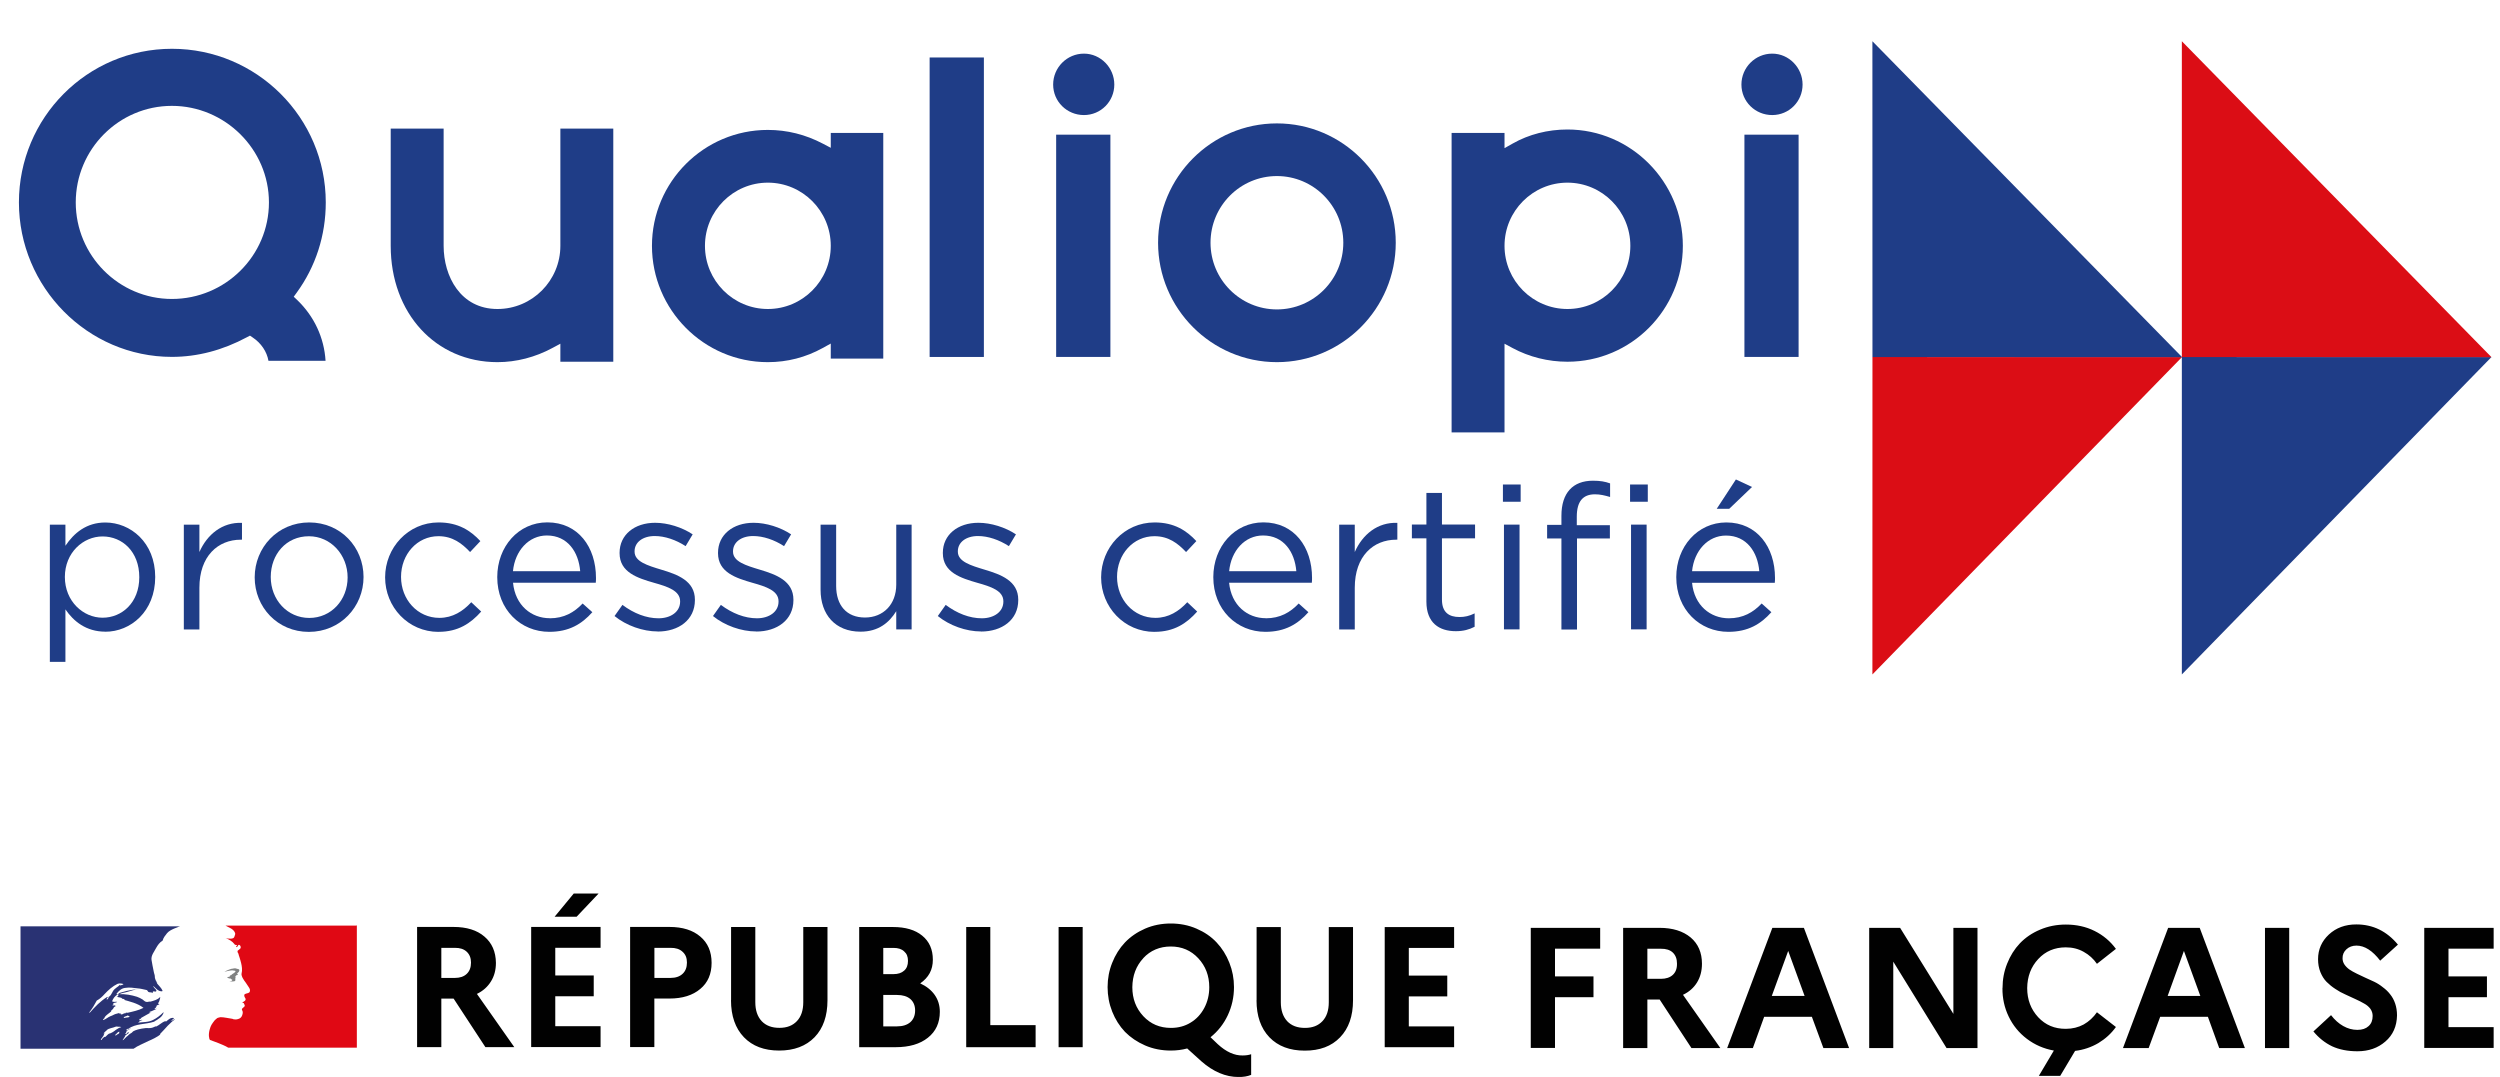 <?xml version="1.0" encoding="UTF-8"?>
<svg xmlns="http://www.w3.org/2000/svg" width="130" height="56" viewBox="0 0 130 56" fill="none">
  <g clip-path="url(#clip0_371_169)">
    <mask id="mask0_371_169" style="mask-type:luminance" maskUnits="userSpaceOnUse" x="0" y="0" width="130" height="37">
      <path d="M130 0H0V36.074H130V0Z" fill="white"></path>
    </mask>
    <g mask="url(#mask0_371_169)">
      <path d="M5.479 32.847C4.473 32.847 3.819 32.3 3.402 31.687V34.418H2.592V27.283H3.402V28.38C3.841 27.728 4.484 27.17 5.479 27.17C6.778 27.17 8.071 28.202 8.071 30.003C8.071 31.804 6.789 32.85 5.479 32.85M5.333 27.895C4.324 27.895 3.373 28.738 3.373 30.003C3.373 31.268 4.328 32.121 5.333 32.121C6.339 32.121 7.243 31.341 7.243 30.014C7.243 28.687 6.361 27.895 5.333 27.895Z" fill="#1F3D87"></path>
      <path d="M10.369 32.731H9.559V27.283H10.369V28.705C10.768 27.797 11.556 27.145 12.583 27.189V28.064H12.522C11.334 28.064 10.369 28.917 10.369 30.561V32.731Z" fill="#1F3D87"></path>
      <path d="M16.058 32.858C14.431 32.858 13.244 31.571 13.244 30.022C13.244 28.472 14.442 27.167 16.08 27.167C17.717 27.167 18.904 28.454 18.904 30.004C18.904 31.553 17.699 32.858 16.061 32.858M16.061 27.885C14.885 27.885 14.079 28.822 14.079 30.004C14.079 31.185 14.94 32.133 16.083 32.133C17.227 32.133 18.076 31.196 18.076 30.026C18.076 28.855 17.205 27.885 16.061 27.885Z" fill="#1F3D87"></path>
      <path d="M22.807 32.858C21.221 32.858 20.026 31.561 20.026 30.022C20.026 28.483 21.221 27.167 22.807 27.167C23.835 27.167 24.477 27.597 24.979 28.137L24.445 28.706C24.016 28.253 23.534 27.882 22.797 27.882C21.696 27.882 20.854 28.819 20.854 30C20.854 31.181 21.715 32.129 22.847 32.129C23.541 32.129 24.075 31.783 24.506 31.316L25.022 31.801C24.477 32.414 23.824 32.855 22.807 32.855" fill="#1F3D87"></path>
      <path d="M28.587 32.151C29.331 32.151 29.858 31.845 30.297 31.382L30.802 31.834C30.257 32.446 29.596 32.855 28.565 32.855C27.077 32.855 25.857 31.706 25.857 30.011C25.857 28.428 26.957 27.163 28.46 27.163C30.065 27.163 30.991 28.45 30.991 30.051C30.991 30.124 30.991 30.208 30.98 30.302H26.677C26.794 31.484 27.632 32.147 28.587 32.147M30.17 29.701C30.087 28.709 29.52 27.845 28.438 27.845C27.494 27.845 26.779 28.636 26.674 29.701H30.166H30.17Z" fill="#1F3D87"></path>
      <path d="M34.204 32.836C33.427 32.836 32.566 32.53 31.956 32.034L32.367 31.454C32.955 31.895 33.605 32.151 34.244 32.151C34.883 32.151 35.366 31.811 35.366 31.286V31.265C35.366 30.718 34.727 30.506 34.011 30.306C33.162 30.061 32.218 29.766 32.218 28.767V28.745C32.218 27.808 32.995 27.185 34.066 27.185C34.727 27.185 35.464 27.418 36.019 27.786L35.653 28.399C35.148 28.071 34.571 27.874 34.048 27.874C33.409 27.874 32.998 28.209 32.998 28.665V28.687C32.998 29.204 33.67 29.405 34.393 29.624C35.231 29.875 36.135 30.203 36.135 31.184V31.206C36.135 32.238 35.286 32.84 34.204 32.84" fill="#1F3D87"></path>
      <path d="M39.322 32.836C38.546 32.836 37.685 32.53 37.075 32.034L37.485 31.454C38.074 31.895 38.724 32.151 39.362 32.151C40.001 32.151 40.484 31.811 40.484 31.286V31.265C40.484 30.718 39.845 30.506 39.13 30.306C38.281 30.061 37.337 29.766 37.337 28.767V28.745C37.337 27.808 38.114 27.185 39.185 27.185C39.845 27.185 40.582 27.418 41.138 27.786L40.771 28.399C40.267 28.071 39.689 27.874 39.166 27.874C38.527 27.874 38.117 28.209 38.117 28.665V28.687C38.117 29.204 38.789 29.405 39.515 29.624C40.354 29.875 41.258 30.203 41.258 31.184V31.206C41.258 32.238 40.408 32.84 39.326 32.84" fill="#1F3D87"></path>
      <path d="M46.605 27.283H47.404V32.73H46.605V31.782C46.239 32.373 45.683 32.847 44.747 32.847C43.436 32.847 42.67 31.961 42.67 30.667V27.283H43.48V30.466C43.48 31.48 44.024 32.111 44.979 32.111C45.934 32.111 46.605 31.425 46.605 30.404V27.283Z" fill="#1F3D87"></path>
      <path d="M51.013 32.836C50.236 32.836 49.376 32.53 48.766 32.034L49.176 31.454C49.764 31.895 50.414 32.151 51.053 32.151C51.692 32.151 52.175 31.811 52.175 31.286V31.265C52.175 30.718 51.536 30.506 50.821 30.306C49.971 30.061 49.028 29.766 49.028 28.767V28.745C49.028 27.808 49.804 27.185 50.876 27.185C51.536 27.185 52.273 27.418 52.829 27.786L52.462 28.399C51.957 28.071 51.38 27.874 50.857 27.874C50.218 27.874 49.808 28.209 49.808 28.665V28.687C49.808 29.204 50.48 29.405 51.206 29.624C52.044 29.875 52.949 30.203 52.949 31.184V31.206C52.949 32.238 52.099 32.84 51.017 32.84" fill="#1F3D87"></path>
      <path d="M60.039 32.858C58.452 32.858 57.258 31.561 57.258 30.022C57.258 28.483 58.452 27.167 60.039 27.167C61.066 27.167 61.709 27.597 62.21 28.137L61.676 28.706C61.248 28.253 60.765 27.882 60.028 27.882C58.928 27.882 58.086 28.819 58.086 30C58.086 31.181 58.946 32.129 60.079 32.129C60.772 32.129 61.306 31.783 61.738 31.316L62.254 31.801C61.709 32.414 61.059 32.855 60.039 32.855" fill="#1F3D87"></path>
      <path d="M65.823 32.151C66.567 32.151 67.093 31.845 67.532 31.382L68.037 31.834C67.493 32.446 66.832 32.855 65.801 32.855C64.312 32.855 63.092 31.706 63.092 30.011C63.092 28.428 64.196 27.163 65.695 27.163C67.3 27.163 68.226 28.45 68.226 30.051C68.226 30.124 68.226 30.208 68.215 30.302H63.913C64.029 31.484 64.868 32.147 65.823 32.147M67.409 29.701C67.326 28.709 66.759 27.845 65.677 27.845C64.733 27.845 64.018 28.636 63.916 29.701H67.409Z" fill="#1F3D87"></path>
      <path d="M70.448 32.731H69.638V27.283H70.448V28.705C70.847 27.797 71.635 27.145 72.662 27.189V28.064H72.601C71.413 28.064 70.448 28.917 70.448 30.561V32.731Z" fill="#1F3D87"></path>
      <path d="M74.982 31.181C74.982 31.845 75.349 32.085 75.894 32.085C76.166 32.085 76.398 32.034 76.681 31.896V32.592C76.398 32.738 76.093 32.822 75.705 32.822C74.833 32.822 74.173 32.388 74.173 31.283V27.994H73.418V27.276H74.173V25.632H74.982V27.276H76.703V27.994H74.982V31.177V31.181Z" fill="#1F3D87"></path>
      <path d="M78.152 25.194H79.074V26.091H78.152V25.194ZM78.206 27.28H79.016V32.727H78.206V27.28Z" fill="#1F3D87"></path>
      <path d="M83.714 27.305V28.001H82.004V32.734H81.194V28.001H80.45V27.294H81.194V26.82C81.194 25.628 81.793 24.997 82.831 24.997C83.209 24.997 83.46 25.041 83.725 25.136V25.843C83.43 25.759 83.209 25.704 82.937 25.704C82.305 25.704 81.993 26.084 81.993 26.864V27.309H83.714V27.305Z" fill="#1F3D87"></path>
      <path d="M84.763 25.194H85.685V26.091H84.763V25.194ZM84.814 27.28H85.624V32.727H84.814V27.28Z" fill="#1F3D87"></path>
      <path d="M89.897 32.151C90.641 32.151 91.167 31.845 91.607 31.381L92.111 31.834C91.567 32.446 90.906 32.855 89.875 32.855C88.386 32.855 87.166 31.706 87.166 30.011C87.166 28.428 88.27 27.167 89.77 27.167C91.374 27.167 92.3 28.454 92.3 30.054C92.3 30.127 92.3 30.211 92.289 30.306H87.987C88.103 31.487 88.942 32.151 89.897 32.151ZM91.483 29.704C91.4 28.713 90.833 27.849 89.751 27.849C88.808 27.849 88.092 28.64 87.987 29.704H91.483ZM89.269 26.459L90.267 24.932L91.106 25.322L89.918 26.459H89.269Z" fill="#1F3D87"></path>
      <path d="M13.96 18.762H16.929C16.857 17.566 16.341 16.451 15.455 15.601L15.274 15.43L15.423 15.225C16.414 13.869 16.94 12.243 16.94 10.526C16.94 6.121 13.35 2.537 8.942 2.537C4.535 2.537 0.984 6.121 0.984 10.526C0.984 14.93 4.553 18.558 8.938 18.558C10.267 18.558 11.582 18.212 12.845 17.533L12.998 17.453L13.139 17.548C13.582 17.843 13.876 18.285 13.96 18.762ZM8.938 15.546C6.183 15.546 3.939 13.293 3.939 10.526C3.939 7.758 6.183 5.505 8.938 5.505C11.694 5.505 13.985 7.758 13.985 10.526C13.985 13.293 11.72 15.546 8.938 15.546Z" fill="#1F3D87"></path>
      <path d="M20.317 6.687V12.783C20.317 16.287 22.651 18.832 25.868 18.832C26.848 18.832 27.832 18.576 28.718 18.099L29.139 17.873V18.81H31.891V6.687H29.139V12.783C29.139 14.595 27.672 16.068 25.868 16.068C23.944 16.068 23.069 14.365 23.069 12.783V6.687H20.317Z" fill="#1F3D87"></path>
      <path d="M39.925 6.756C36.603 6.756 33.902 9.461 33.902 12.783C33.902 16.104 36.603 18.832 39.925 18.832C40.938 18.832 41.897 18.584 42.776 18.099L43.2 17.865V18.649H45.93V6.913H43.2V7.686L42.783 7.467C41.886 6.997 40.928 6.756 39.929 6.756M39.929 16.068C38.125 16.068 36.658 14.595 36.658 12.783C36.658 10.971 38.125 9.498 39.929 9.498C41.733 9.498 43.2 10.971 43.2 12.783C43.2 14.595 41.733 16.068 39.929 16.068Z" fill="#1F3D87"></path>
      <path d="M51.162 2.989H48.341V18.562H51.162V2.989Z" fill="#1F3D87"></path>
      <path d="M54.92 18.562H57.741V7.004H54.92V18.562ZM56.365 2.789C55.483 2.789 54.764 3.511 54.764 4.397C54.764 5.283 55.483 5.983 56.365 5.983C57.247 5.983 57.944 5.272 57.944 4.397C57.944 3.522 57.236 2.789 56.365 2.789Z" fill="#1F3D87"></path>
      <path d="M66.4 6.417C62.99 6.417 60.22 9.203 60.22 12.623C60.22 16.043 62.994 18.832 66.4 18.832C69.805 18.832 72.579 16.046 72.579 12.623C72.579 9.199 69.805 6.417 66.4 6.417ZM66.4 16.09C64.497 16.09 62.947 14.537 62.947 12.623C62.947 10.708 64.493 9.155 66.4 9.155C68.305 9.155 69.852 10.708 69.852 12.623C69.852 14.537 68.305 16.09 66.4 16.09Z" fill="#1F3D87"></path>
      <path d="M75.483 22.485H78.235V17.873L78.656 18.099C79.517 18.562 80.501 18.81 81.507 18.81C84.818 18.81 87.508 16.105 87.508 12.783C87.508 9.462 84.818 6.734 81.507 6.734C80.486 6.734 79.502 6.986 78.66 7.464L78.235 7.704V6.913H75.483V22.485ZM81.507 16.068C79.702 16.068 78.235 14.595 78.235 12.783C78.235 10.971 79.702 9.498 81.507 9.498C83.311 9.498 84.778 10.971 84.778 12.783C84.778 14.595 83.311 16.068 81.507 16.068Z" fill="#1F3D87"></path>
      <path d="M90.71 18.562H93.527V7.004H90.71V18.562ZM92.155 2.789C91.273 2.789 90.554 3.511 90.554 4.397C90.554 5.283 91.273 5.983 92.155 5.983C93.037 5.983 93.734 5.272 93.734 4.397C93.734 3.522 93.026 2.789 92.155 2.789Z" fill="#1F3D87"></path>
      <path d="M97.368 18.565L113.463 18.569L97.365 35.071L97.368 18.565Z" fill="#DB0D15"></path>
      <path d="M97.368 18.566L113.47 18.573L97.365 2.144L97.368 18.566Z" fill="#1F3D87"></path>
      <path d="M113.456 18.565L129.554 18.569L113.456 35.071V18.565Z" fill="#1F3D87"></path>
      <path d="M113.456 18.566L129.557 18.573L113.456 2.144V18.566Z" fill="#DB0D15"></path>
    </g>
    <path d="M8.329 53.761C8.398 53.692 8.466 53.623 8.532 53.546C8.659 53.4 8.786 53.265 8.931 53.138C8.975 53.101 9.018 53.061 9.066 53.035C9.076 53.025 9.076 52.999 9.091 52.984C9.033 53.01 8.997 53.054 8.931 53.079C8.92 53.079 8.906 53.068 8.92 53.054C8.964 53.021 9.007 52.992 9.047 52.959H9.04C9.04 52.959 9.029 52.948 9.029 52.933C8.869 52.908 8.757 53.017 8.648 53.112C8.623 53.123 8.597 53.101 8.59 53.101C8.412 53.159 8.278 53.316 8.103 53.389V53.364C8.034 53.389 7.965 53.433 7.889 53.447C7.78 53.473 7.686 53.458 7.592 53.458C7.446 53.469 7.301 53.502 7.156 53.535C7.156 53.535 7.152 53.537 7.145 53.542C7.069 53.56 6.992 53.593 6.923 53.63L6.898 53.655C6.873 53.681 6.847 53.714 6.815 53.725C6.738 53.761 6.68 53.827 6.619 53.885C6.611 53.892 6.608 53.892 6.6 53.892C6.539 53.954 6.473 54.02 6.412 54.078C6.404 54.086 6.386 54.086 6.375 54.086C6.375 54.078 6.383 54.078 6.383 54.075C6.393 54.056 6.401 54.042 6.415 54.024L6.452 53.965C6.47 53.94 6.484 53.914 6.502 53.896C6.51 53.889 6.51 53.885 6.502 53.885C6.495 53.878 6.491 53.878 6.484 53.878C6.542 53.819 6.619 53.768 6.688 53.725C6.68 53.725 6.669 53.717 6.677 53.714C6.684 53.703 6.688 53.695 6.695 53.681C6.695 53.681 6.697 53.677 6.702 53.67C6.702 53.67 6.695 53.663 6.695 53.659L6.637 53.695C6.604 53.721 6.586 53.772 6.542 53.772H6.524C6.524 53.772 6.513 53.772 6.513 53.765V53.757C6.513 53.757 6.521 53.75 6.521 53.746C6.521 53.743 6.528 53.739 6.528 53.736C6.528 53.736 6.528 53.728 6.535 53.728C6.535 53.721 6.542 53.717 6.542 53.717C6.542 53.71 6.55 53.71 6.55 53.706C6.557 53.699 6.56 53.688 6.56 53.681C6.56 53.673 6.568 53.673 6.568 53.67C6.575 53.663 6.575 53.659 6.579 53.652C6.586 53.641 6.579 53.633 6.571 53.633C6.589 53.601 6.622 53.582 6.655 53.564H6.648C6.691 53.539 6.742 53.513 6.786 53.488L6.804 53.469C6.735 53.495 6.677 53.528 6.615 53.564C6.615 53.564 6.604 53.571 6.597 53.575C6.597 53.575 6.586 53.582 6.564 53.564V53.557C6.575 53.531 6.615 53.52 6.633 53.498C6.644 53.498 6.658 53.498 6.658 53.51C7.047 53.211 7.57 53.28 8.016 53.127C8.053 53.101 8.085 53.076 8.125 53.057C8.183 53.032 8.234 52.974 8.303 52.937C8.398 52.868 8.466 52.777 8.506 52.664C8.506 52.653 8.496 52.638 8.496 52.638C8.336 52.802 8.158 52.937 7.969 53.032C7.715 53.167 7.443 53.141 7.178 53.178C7.189 53.152 7.214 53.152 7.236 53.152C7.236 53.116 7.261 53.101 7.287 53.083H7.323C7.323 53.083 7.334 53.057 7.348 53.057C7.374 53.057 7.41 53.046 7.399 53.046C7.363 52.995 7.29 53.083 7.236 53.046C7.261 53.021 7.247 52.988 7.272 52.977H7.323C7.323 52.952 7.348 52.926 7.348 52.926C7.526 52.817 7.697 52.736 7.86 52.638C7.824 52.638 7.802 52.675 7.766 52.649C7.791 52.649 7.766 52.612 7.791 52.612C7.926 52.576 8.031 52.503 8.165 52.452C8.114 52.452 8.082 52.489 8.031 52.452C8.056 52.441 8.067 52.416 8.1 52.416V52.379C8.1 52.379 8.111 52.368 8.125 52.368C8.114 52.368 8.1 52.357 8.1 52.357C8.111 52.332 8.151 52.346 8.169 52.321C8.158 52.321 8.132 52.321 8.132 52.31C8.169 52.259 8.227 52.252 8.292 52.241C8.281 52.215 8.241 52.241 8.241 52.215C8.241 52.204 8.252 52.204 8.267 52.204H8.241C8.216 52.193 8.231 52.168 8.231 52.153C8.299 52.069 8.299 51.964 8.339 51.865C8.329 51.865 8.314 51.865 8.314 51.854C8.194 51.989 8.002 52.033 7.828 52.084H7.744C7.686 52.109 7.599 52.109 7.541 52.073C7.49 52.047 7.472 52.015 7.421 51.978C7.326 51.92 7.232 51.869 7.123 51.832C6.825 51.737 6.513 51.686 6.205 51.697C6.339 51.628 6.484 51.621 6.622 51.577C6.825 51.519 7.014 51.442 7.232 51.457C7.196 51.446 7.149 51.457 7.112 51.457C6.949 51.446 6.775 51.493 6.6 51.526C6.481 51.551 6.372 51.595 6.252 51.621C6.183 51.646 6.143 51.716 6.063 51.705V51.668C6.183 51.522 6.328 51.38 6.521 51.369C6.735 51.333 6.938 51.369 7.156 51.395C7.316 51.406 7.454 51.446 7.613 51.479C7.671 51.479 7.682 51.573 7.733 51.588C7.802 51.614 7.878 51.588 7.947 51.639C7.947 51.614 7.936 51.588 7.947 51.57C7.998 51.519 8.056 51.581 8.107 51.559C8.201 51.501 8.024 51.395 7.973 51.304C7.973 51.293 7.984 51.278 7.984 51.278C8.078 51.362 8.147 51.457 8.27 51.519C8.329 51.544 8.474 51.577 8.448 51.508C8.39 51.373 8.27 51.267 8.169 51.143V51.092C8.143 51.092 8.143 51.081 8.132 51.067V51.016C8.082 50.99 8.096 50.946 8.074 50.906C8.038 50.848 8.063 50.76 8.038 50.691C8.013 50.622 8.002 50.556 7.987 50.487C7.951 50.283 7.904 50.104 7.878 49.907C7.853 49.677 8.013 49.499 8.118 49.295C8.201 49.149 8.296 49.007 8.456 48.912C8.492 48.766 8.59 48.646 8.684 48.529C8.779 48.412 8.938 48.339 9.051 48.288C9.214 48.212 9.367 48.168 9.367 48.168H1.067V54.534H6.945C7.174 54.37 7.403 54.293 7.719 54.133C7.871 54.071 8.212 53.91 8.329 53.794M6.491 52.93C6.466 52.93 6.422 52.941 6.433 52.919C6.444 52.861 6.528 52.861 6.579 52.835C6.604 52.824 6.637 52.798 6.662 52.809C6.688 52.846 6.72 52.835 6.746 52.861C6.669 52.93 6.575 52.897 6.491 52.93ZM4.654 52.667C4.654 52.667 4.644 52.656 4.644 52.642C4.803 52.438 4.916 52.248 5.032 52.029C5.192 51.945 5.319 51.825 5.439 51.69C5.642 51.475 5.856 51.282 6.11 51.161C6.205 51.125 6.324 51.136 6.422 51.172C6.386 51.223 6.328 51.209 6.277 51.242C6.266 51.242 6.252 51.242 6.241 51.231C6.252 51.22 6.252 51.205 6.252 51.194C6.132 51.329 5.965 51.384 5.871 51.544C5.802 51.664 5.751 51.818 5.598 51.858C5.548 51.869 5.609 51.821 5.587 51.832C5.213 52.062 4.952 52.343 4.662 52.667M5.656 51.872C5.646 51.898 5.631 51.898 5.62 51.923C5.609 51.949 5.595 51.96 5.569 51.974C5.558 51.974 5.544 51.974 5.544 51.964C5.555 51.913 5.595 51.869 5.638 51.854C5.656 51.847 5.656 51.861 5.656 51.872ZM6.216 53.673C6.216 53.673 6.197 53.699 6.183 53.71C6.194 53.71 6.208 53.721 6.194 53.728C6.168 53.754 6.136 53.779 6.107 53.79H6.088C6.088 53.79 6.056 53.816 6.045 53.834C6.034 53.845 5.961 53.841 5.983 53.823C6.016 53.797 6.041 53.765 6.07 53.739C6.088 53.728 6.107 53.706 6.121 53.688C6.128 53.677 6.132 53.67 6.147 53.663C6.165 53.652 6.23 53.644 6.216 53.67M6.001 53.575C5.951 53.608 5.907 53.637 5.863 53.67C5.813 53.703 5.754 53.721 5.704 53.746C5.696 53.739 5.693 53.739 5.685 53.739C5.642 53.765 5.602 53.797 5.566 53.834L5.548 53.852L5.529 53.87L5.504 53.896C5.504 53.896 5.497 53.907 5.486 53.914C5.479 53.922 5.46 53.922 5.46 53.907C5.453 53.914 5.449 53.914 5.442 53.918C5.435 53.922 5.431 53.925 5.424 53.929H5.413C5.413 53.929 5.381 53.954 5.37 53.965C5.344 53.991 5.319 54.009 5.301 54.042V54.049L5.293 54.056C5.293 54.056 5.293 54.064 5.286 54.064C5.286 54.071 5.279 54.071 5.279 54.075C5.279 54.075 5.272 54.082 5.268 54.082L5.261 54.075C5.261 54.075 5.261 54.067 5.253 54.067C5.246 54.06 5.246 54.056 5.243 54.049V54.042C5.243 54.042 5.268 54.016 5.279 53.998C5.286 53.991 5.286 53.987 5.29 53.987C5.297 53.98 5.301 53.969 5.308 53.962C5.308 53.954 5.315 53.954 5.315 53.951C5.326 53.932 5.341 53.918 5.351 53.9L5.359 53.892C5.359 53.892 5.37 53.874 5.377 53.867C5.384 53.859 5.384 53.856 5.388 53.841V53.834C5.388 53.834 5.395 53.816 5.399 53.808V53.801C5.399 53.801 5.399 53.794 5.406 53.79C5.406 53.783 5.406 53.779 5.413 53.772V53.765C5.424 53.739 5.446 53.721 5.464 53.703H5.457C5.439 53.714 5.424 53.728 5.413 53.739C5.402 53.75 5.377 53.732 5.395 53.721C5.406 53.714 5.413 53.703 5.42 53.695C5.439 53.677 5.457 53.652 5.482 53.633C5.493 53.623 5.508 53.615 5.518 53.608L5.526 53.601C5.526 53.601 5.544 53.582 5.551 53.568C5.664 53.458 5.863 53.458 6.009 53.389C6.067 53.364 6.143 53.4 6.197 53.389C6.234 53.389 6.266 53.389 6.306 53.415C6.197 53.433 6.103 53.502 6.001 53.568M6.248 52.729C6.248 52.729 6.285 52.729 6.299 52.704H6.205C6.205 52.704 6.194 52.693 6.194 52.678C6.136 52.689 6.059 52.715 6.005 52.729C5.921 52.755 5.845 52.813 5.751 52.839C5.616 52.89 5.511 52.999 5.37 53.043C5.359 53.043 5.359 53.032 5.359 53.017C5.37 52.981 5.417 52.966 5.442 52.933C5.442 52.922 5.442 52.908 5.431 52.908C5.526 52.773 5.66 52.704 5.78 52.594V52.558C5.816 52.507 5.874 52.489 5.9 52.423C5.911 52.386 5.961 52.339 6.019 52.313C6.009 52.303 5.983 52.303 5.983 52.277C5.932 52.277 5.889 52.303 5.838 52.266C5.863 52.248 5.889 52.233 5.914 52.222C5.903 52.222 5.896 52.215 5.889 52.204C5.878 52.179 5.914 52.153 5.947 52.146C5.998 52.135 6.056 52.135 6.092 52.095C6.009 52.084 5.914 52.12 5.827 52.069C5.885 51.909 5.987 51.781 6.125 51.705C6.136 51.705 6.161 51.705 6.161 51.716C6.161 51.774 6.125 51.825 6.067 51.836C6.161 51.861 6.255 51.861 6.354 51.905C6.343 51.931 6.317 51.916 6.303 51.916C6.361 51.953 6.437 51.927 6.491 51.974C6.455 52.011 6.422 51.974 6.383 51.974C6.756 52.084 7.149 52.164 7.461 52.408C7.196 52.543 6.923 52.598 6.637 52.664C6.6 52.664 6.579 52.664 6.542 52.653C6.542 52.664 6.542 52.689 6.531 52.689C6.481 52.689 6.448 52.689 6.412 52.715C6.368 52.751 6.299 52.766 6.259 52.726" fill="#293273"></path>
    <path d="M18.534 48.132H11.727C11.727 48.132 11.738 48.132 11.788 48.164C11.847 48.197 11.915 48.234 11.959 48.252C12.046 48.296 12.13 48.354 12.188 48.441C12.213 48.478 12.246 48.551 12.224 48.602C12.199 48.66 12.188 48.762 12.13 48.781C12.061 48.817 11.966 48.817 11.876 48.806C11.825 48.806 11.781 48.795 11.73 48.781C11.908 48.85 12.079 48.941 12.199 49.105C12.21 49.13 12.257 49.142 12.308 49.142C12.318 49.142 12.318 49.167 12.318 49.178C12.293 49.203 12.268 49.214 12.282 49.247H12.318C12.377 49.222 12.369 49.101 12.453 49.138C12.511 49.174 12.536 49.258 12.504 49.316C12.453 49.367 12.409 49.4 12.358 49.437C12.348 49.462 12.348 49.495 12.358 49.521C12.395 49.572 12.409 49.615 12.416 49.666C12.453 49.75 12.467 49.845 12.5 49.933C12.551 50.111 12.594 50.297 12.584 50.472C12.584 50.567 12.533 50.651 12.573 50.746C12.598 50.84 12.656 50.91 12.707 51.001C12.758 51.07 12.801 51.121 12.841 51.191C12.91 51.311 13.045 51.431 12.986 51.573C12.95 51.657 12.823 51.643 12.732 51.694C12.663 51.752 12.721 51.854 12.758 51.909C12.816 52.018 12.689 52.087 12.598 52.12C12.623 52.157 12.667 52.146 12.681 52.171C12.692 52.23 12.751 52.266 12.718 52.332C12.667 52.401 12.529 52.441 12.598 52.547C12.649 52.631 12.616 52.726 12.587 52.813C12.551 52.908 12.467 52.974 12.373 52.992C12.304 53.017 12.213 53.017 12.144 53.003C12.119 52.992 12.093 52.977 12.075 52.977C11.872 52.952 11.669 52.893 11.465 52.893C11.407 52.904 11.345 52.919 11.302 52.937C11.251 52.974 11.2 53.021 11.157 53.065C11.149 53.076 11.139 53.083 11.131 53.097C11.124 53.105 11.12 53.108 11.12 53.116L11.11 53.127C11.073 53.17 11.048 53.214 11.015 53.265C11.015 53.273 11.008 53.273 11.008 53.273C11.008 53.28 11.001 53.283 10.997 53.291C10.961 53.36 10.928 53.437 10.91 53.513C10.826 53.787 10.866 54.024 10.921 54.078C10.932 54.089 11.313 54.213 11.581 54.334C11.709 54.392 11.792 54.428 11.868 54.479H18.556V48.113H18.549L18.534 48.132Z" fill="#E00814"></path>
    <path d="M12.13 50.465C12.18 50.476 12.249 50.476 12.249 50.501C12.224 50.596 12.086 50.621 12.01 50.716H11.973C11.937 50.742 11.948 50.8 11.915 50.8C11.879 50.789 11.846 50.8 11.806 50.811C11.857 50.862 11.915 50.895 11.984 50.88C11.995 50.88 12.021 50.906 12.021 50.931C12.021 50.931 12.031 50.931 12.046 50.92C12.057 50.92 12.072 50.92 12.072 50.931V50.982C12.035 51.033 11.977 51.008 11.926 51.019C12.021 51.044 12.115 51.044 12.206 51.019C12.275 50.993 12.206 50.873 12.257 50.815C12.231 50.815 12.257 50.778 12.231 50.778C12.257 50.753 12.282 50.72 12.3 50.709C12.326 50.709 12.358 50.698 12.369 50.672C12.369 50.647 12.318 50.636 12.333 50.614C12.402 50.563 12.467 50.494 12.442 50.425C12.431 50.388 12.333 50.388 12.278 50.362C12.224 50.337 12.144 50.362 12.075 50.373C12.017 50.373 11.955 50.41 11.897 50.425C11.814 50.45 11.737 50.494 11.668 50.545C11.752 50.508 11.832 50.494 11.93 50.476C11.999 50.465 12.057 50.45 12.133 50.465" fill="#808181"></path>
    <path d="M21.689 54.45V48.201H23.581C24.267 48.201 24.804 48.369 25.189 48.701C25.581 49.032 25.781 49.488 25.788 50.068C25.788 50.44 25.701 50.761 25.53 51.034C25.36 51.311 25.116 51.53 24.8 51.683L26.743 54.45H25.24L23.588 51.927H22.949V54.45H21.689ZM22.949 50.852H23.653C23.918 50.852 24.121 50.782 24.267 50.644C24.416 50.505 24.492 50.309 24.492 50.053C24.492 49.813 24.416 49.627 24.267 49.488C24.118 49.35 23.911 49.284 23.653 49.288H22.949V50.855V50.852ZM27.621 54.45V48.201H31.23V49.284H28.874V50.724H30.874V51.807H28.874V53.364H31.23V54.447H27.621V54.45ZM28.841 47.669L29.836 46.462H31.128L29.985 47.669H28.841ZM32.766 54.45V48.201H34.813C35.492 48.201 36.026 48.369 36.415 48.701C36.807 49.032 37.003 49.488 37.003 50.068C37.003 50.648 36.807 51.1 36.415 51.424C36.023 51.756 35.489 51.924 34.813 51.924H34.026V54.447H32.766V54.45ZM34.026 50.852H34.864C35.137 50.852 35.347 50.779 35.496 50.637C35.645 50.498 35.721 50.305 35.721 50.053C35.721 49.802 35.645 49.627 35.489 49.488C35.34 49.35 35.133 49.284 34.868 49.288H34.029V50.855L34.026 50.852ZM38.016 52.011V48.205H39.276V52.113C39.276 52.529 39.384 52.857 39.606 53.098C39.827 53.331 40.132 53.448 40.528 53.448C40.924 53.448 41.218 53.331 41.439 53.098C41.661 52.864 41.77 52.536 41.77 52.113V48.205H43.029V52.011C43.029 52.832 42.804 53.473 42.358 53.936C41.911 54.396 41.294 54.629 40.517 54.629C39.74 54.629 39.13 54.399 38.684 53.936C38.237 53.47 38.012 52.828 38.012 52.011H38.016ZM44.678 54.454V48.205H46.435C47.081 48.205 47.59 48.354 47.953 48.653C48.323 48.952 48.508 49.371 48.508 49.904C48.508 50.436 48.29 50.83 47.851 51.136C48.178 51.286 48.428 51.486 48.606 51.738C48.784 51.993 48.871 52.285 48.871 52.613C48.871 53.185 48.664 53.634 48.25 53.962C47.84 54.29 47.281 54.454 46.566 54.454H44.674H44.678ZM45.93 53.371H46.645C46.94 53.371 47.168 53.298 47.335 53.156C47.502 53.007 47.586 52.802 47.586 52.547C47.586 52.292 47.502 52.091 47.335 51.946C47.168 51.807 46.94 51.738 46.645 51.738H45.93V53.371ZM45.93 50.655H46.46C46.7 50.655 46.885 50.593 47.016 50.473C47.15 50.356 47.215 50.188 47.215 49.966C47.215 49.743 47.15 49.59 47.016 49.474C46.889 49.35 46.704 49.291 46.46 49.291H45.93V50.658V50.655ZM50.243 54.454V48.205H51.496V53.306H53.852V54.454H50.243ZM55.047 54.454V48.205H56.299V54.454H55.047ZM57.835 52.605C57.675 52.201 57.595 51.774 57.595 51.329C57.595 50.885 57.675 50.462 57.835 50.064C57.995 49.66 58.216 49.306 58.499 49.007C58.786 48.708 59.135 48.467 59.545 48.289C59.959 48.11 60.405 48.022 60.881 48.022C61.357 48.022 61.803 48.11 62.217 48.289C62.631 48.467 62.98 48.704 63.263 49.007C63.546 49.306 63.767 49.66 63.927 50.064C64.087 50.465 64.167 50.885 64.167 51.329C64.167 51.851 64.058 52.339 63.844 52.795C63.629 53.251 63.328 53.63 62.947 53.936L63.321 54.294C63.756 54.695 64.189 54.892 64.613 54.884C64.791 54.884 64.94 54.862 65.06 54.819V55.894C64.867 55.971 64.65 56.007 64.403 56.004C63.735 56.004 63.088 55.73 62.471 55.187L61.734 54.52C61.462 54.593 61.179 54.629 60.881 54.629C60.405 54.629 59.959 54.542 59.545 54.363C59.135 54.184 58.786 53.947 58.499 53.656C58.216 53.357 57.995 53.007 57.835 52.605ZM59.454 49.824C59.077 50.228 58.888 50.731 58.881 51.333C58.881 51.935 59.073 52.434 59.454 52.843C59.832 53.247 60.307 53.451 60.888 53.451C61.27 53.451 61.611 53.36 61.908 53.178C62.213 52.996 62.449 52.74 62.624 52.412C62.794 52.091 62.882 51.73 62.882 51.337C62.882 50.735 62.689 50.236 62.308 49.827C61.93 49.422 61.455 49.218 60.881 49.218C60.307 49.218 59.821 49.422 59.447 49.827H59.454V49.824ZM65.343 52.015V48.208H66.603V52.117C66.603 52.533 66.712 52.861 66.933 53.101C67.155 53.335 67.46 53.451 67.855 53.451C68.251 53.451 68.545 53.335 68.767 53.101C68.988 52.868 69.097 52.54 69.097 52.117V48.208H70.357V52.015C70.357 52.835 70.132 53.477 69.685 53.94C69.239 54.407 68.621 54.636 67.844 54.633C67.071 54.633 66.458 54.403 66.011 53.94C65.564 53.473 65.339 52.832 65.339 52.015H65.343ZM72.005 54.458V48.208H75.614V49.291H73.258V50.731H75.258V51.814H73.258V53.371H75.614V54.454H72.005V54.458ZM79.6 54.498V48.248H83.209V49.331H80.86V50.772H82.861V51.855H80.86V54.494H79.6V54.498ZM84.403 54.498V48.248H86.295C86.974 48.248 87.515 48.416 87.914 48.748C88.306 49.08 88.502 49.536 88.502 50.115C88.502 50.487 88.415 50.812 88.245 51.089C88.074 51.366 87.831 51.581 87.515 51.73L89.457 54.498H87.954L86.302 51.975H85.663V54.498H84.403ZM85.663 50.899H86.368C86.633 50.899 86.84 50.83 86.989 50.691C87.137 50.553 87.21 50.356 87.203 50.101C87.203 49.86 87.13 49.674 86.989 49.536C86.843 49.397 86.636 49.331 86.368 49.335H85.663V50.903V50.899ZM89.813 54.498L92.162 48.248H93.803L96.152 54.498H94.816L94.217 52.872H91.737L91.149 54.498H89.813ZM92.129 51.789H93.839L92.986 49.448L92.133 51.789H92.129ZM97.198 54.498V48.248H98.806L101.576 52.722V48.248H102.829V54.498H101.22L98.45 50.006V54.498H97.198ZM104.132 51.373C104.132 50.928 104.212 50.505 104.372 50.108C104.531 49.703 104.753 49.35 105.036 49.051C105.323 48.752 105.671 48.515 106.082 48.343C106.496 48.165 106.946 48.077 107.425 48.077C107.973 48.077 108.471 48.187 108.917 48.409C109.371 48.635 109.741 48.949 110.028 49.342L109.041 50.119C108.859 49.856 108.63 49.649 108.351 49.495C108.075 49.339 107.766 49.262 107.421 49.262C106.84 49.262 106.361 49.466 105.987 49.871C105.61 50.276 105.421 50.779 105.414 51.38C105.414 51.982 105.606 52.485 105.987 52.897C106.365 53.302 106.84 53.502 107.421 53.499C107.763 53.499 108.075 53.422 108.351 53.273C108.627 53.116 108.855 52.904 109.041 52.638L110.028 53.404C109.785 53.743 109.48 54.02 109.117 54.239C108.75 54.454 108.347 54.593 107.904 54.647L107.131 55.945H106.02L106.801 54.629C106.274 54.534 105.809 54.33 105.399 54.02C104.989 53.71 104.673 53.324 104.452 52.861C104.23 52.401 104.121 51.906 104.128 51.377L104.132 51.373ZM110.395 54.498L112.744 48.248H114.385L116.734 54.498H115.398L114.81 52.872H112.33L111.731 54.498H110.395ZM112.718 51.789H114.417L113.564 49.448L112.718 51.789ZM117.779 54.498V48.248H119.039V54.498H117.779ZM120.303 53.63L121.214 52.788C121.403 53.032 121.613 53.222 121.846 53.353C122.085 53.488 122.329 53.553 122.583 53.553C122.837 53.553 123.026 53.488 123.164 53.36C123.309 53.233 123.378 53.054 123.378 52.828C123.378 52.693 123.338 52.573 123.262 52.46C123.178 52.35 123.069 52.255 122.938 52.186C122.804 52.11 122.655 52.029 122.481 51.953C122.31 51.869 122.136 51.789 121.958 51.712C121.78 51.636 121.61 51.541 121.443 51.428C121.272 51.319 121.12 51.194 120.985 51.06C120.851 50.925 120.746 50.757 120.662 50.553C120.579 50.349 120.539 50.123 120.539 49.878C120.539 49.371 120.727 48.945 121.101 48.595C121.479 48.245 121.955 48.07 122.528 48.07C123.392 48.07 124.111 48.42 124.692 49.12L123.77 49.955C123.37 49.434 122.96 49.171 122.535 49.171C122.325 49.171 122.151 49.237 122.013 49.364C121.875 49.492 121.809 49.649 121.813 49.831C121.813 49.948 121.846 50.057 121.911 50.155C121.976 50.25 122.063 50.338 122.169 50.414C122.278 50.487 122.408 50.56 122.55 50.629L122.989 50.837C123.149 50.91 123.309 50.983 123.461 51.052C123.621 51.129 123.77 51.224 123.908 51.337C124.053 51.442 124.18 51.563 124.289 51.705C124.398 51.84 124.485 51.997 124.547 52.179C124.612 52.368 124.645 52.576 124.645 52.802C124.634 53.368 124.431 53.823 124.039 54.159C123.65 54.498 123.167 54.666 122.586 54.666C122.078 54.666 121.639 54.578 121.268 54.407C120.898 54.228 120.571 53.969 120.288 53.623L120.303 53.63ZM126.061 54.498V48.248H129.67V49.331H127.321V50.772H129.321V51.855H127.321V53.411H129.67V54.494H126.061V54.498Z" fill="#010101"></path>
  </g>
  <defs>
    <clipPath id="clip0_371_169">
      <rect width="130" height="56" fill="white"></rect>
    </clipPath>
  </defs>
</svg>
